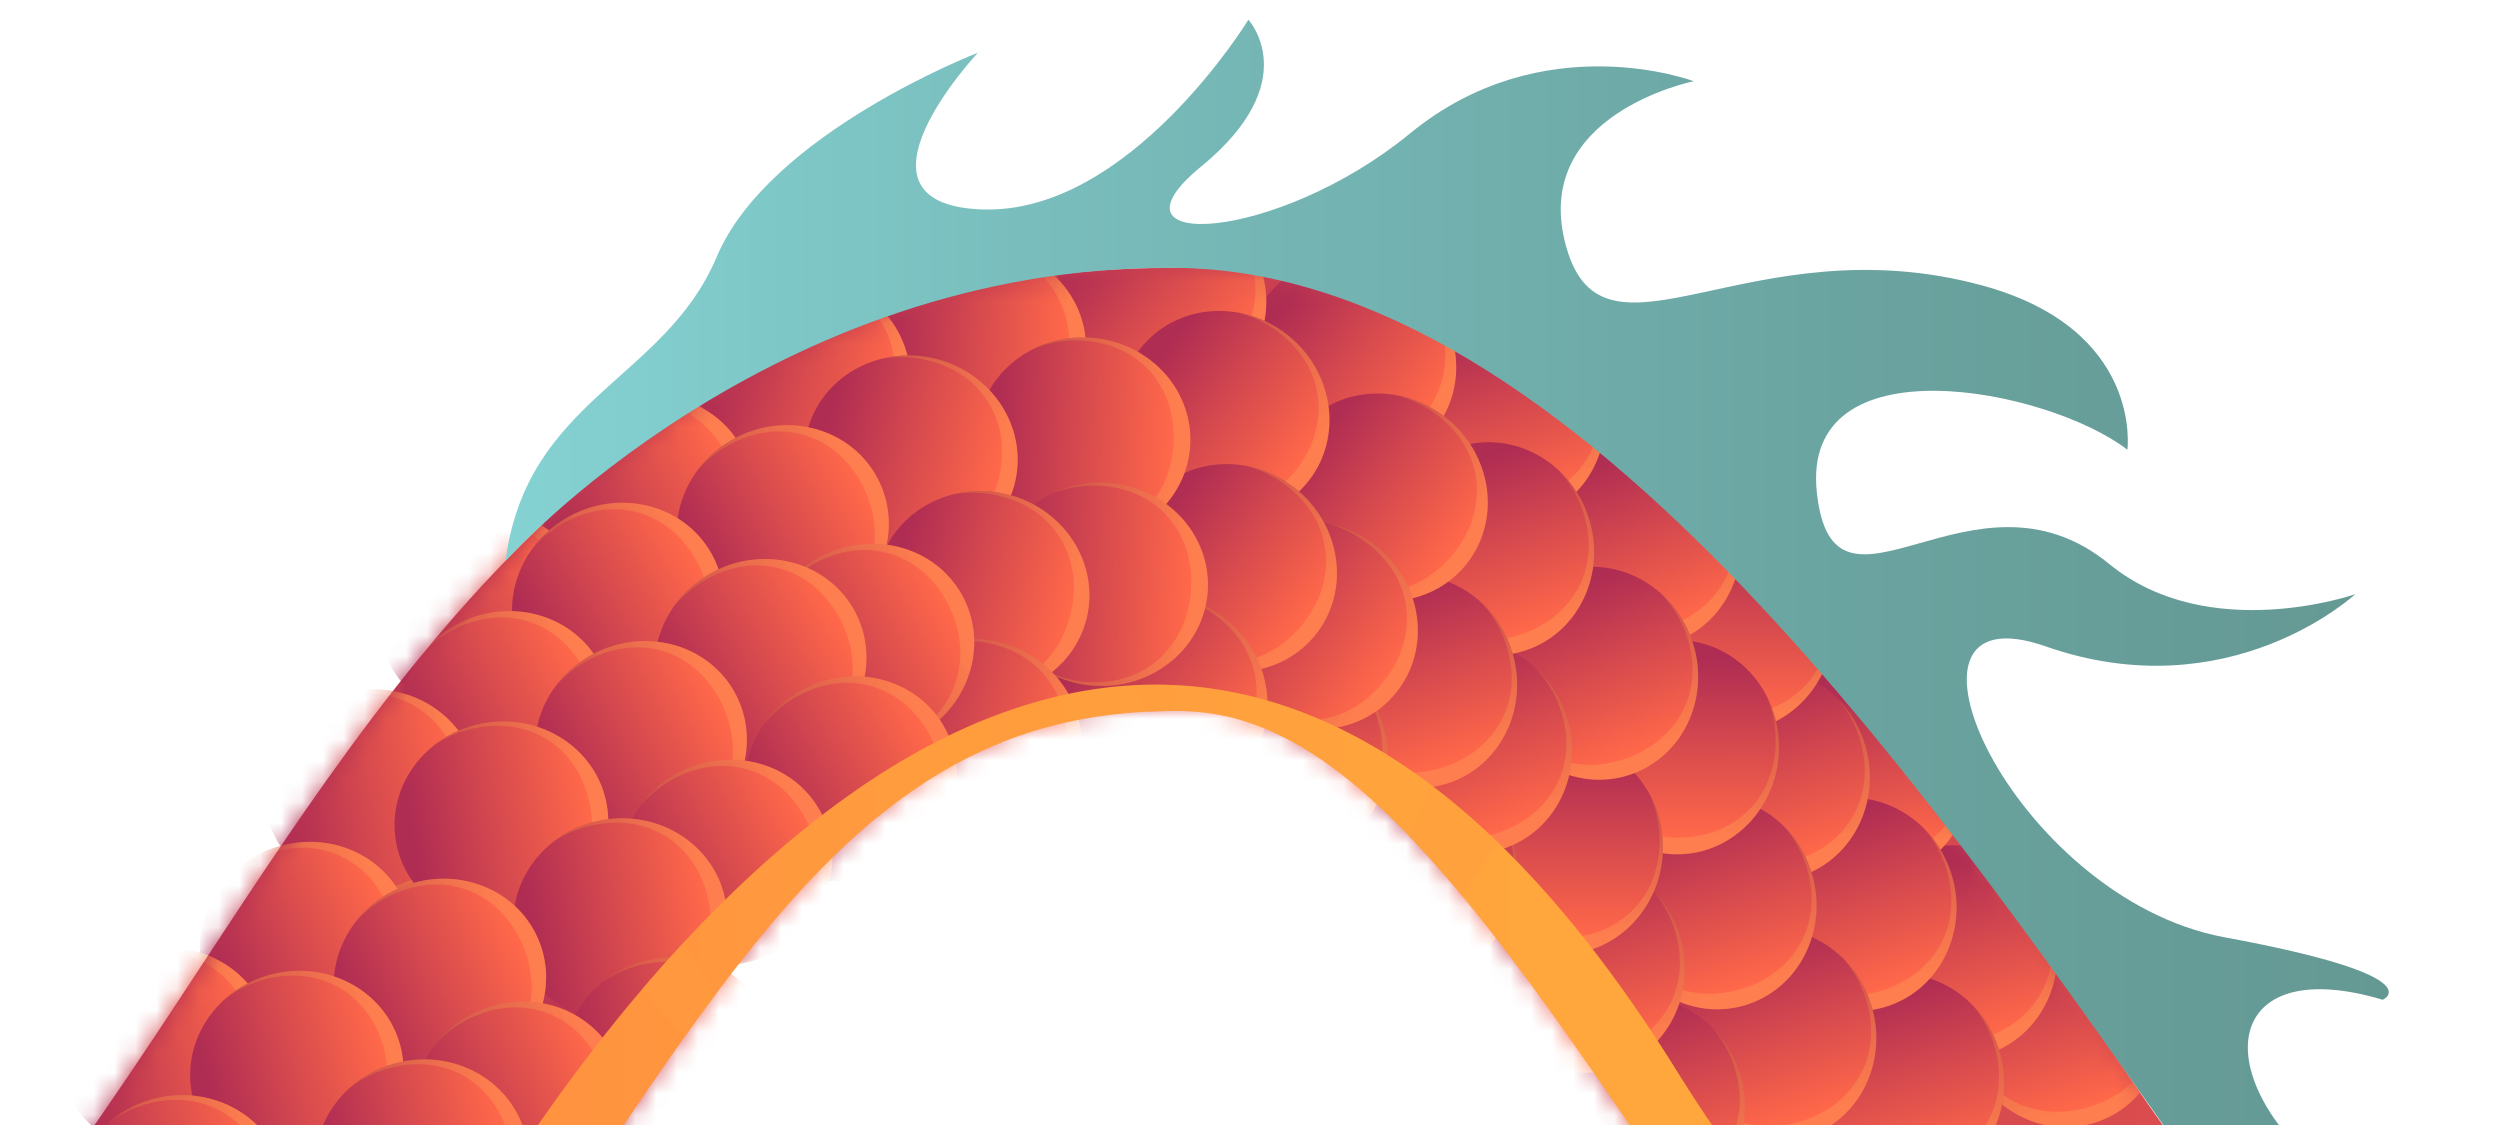 <svg width="120" height="54" fill="none" xmlns="http://www.w3.org/2000/svg"><g clip-path="url(#clip0_3362_37261)"><path d="M56.699 33.864c7.726.072 14.123 8.787 23.74 23.133l26.126.81c-2.971-3.983-5.814-8.221-8.69-12.513C87.241 29.435 76.247 13.036 56.89 12.86c-.16-.002-.318-.003-.478-.003-24.73 0-36.393 17.743-46.688 33.408l-.001.003C3.381 55.917-2.61 65.034-11.313 70.694l38.58-12.888C37.3 42.54 43.626 33.863 56.435 33.863c.086 0 .175 0 .263.002z" fill="url(#paint0_linear_3362_37261)"/><mask id="a" style="mask-type:luminance" maskUnits="userSpaceOnUse" x="-12" y="12" width="126" height="59"><path d="M56.699 33.864c7.726.072 14.123 8.787 23.74 23.133L113.31 66c-5.605-6.046-10.468-13.297-15.435-20.706C87.242 29.435 76.248 13.036 56.891 12.86c-.16-.002-.318-.003-.478-.003-24.73 0-36.393 17.743-46.688 33.408l-.001.003C3.381 55.917-2.61 65.034-11.313 70.694l38.58-12.888C37.3 42.54 43.626 33.863 56.435 33.863c.086 0 .175 0 .263.002z" fill="#fff"/></mask><g mask="url(#a)"><path d="M103.672 47.536c.842 2.71-.561 5.557-3.134 6.357-2.573.8-5.342-.748-6.184-3.458-.842-2.71.561-5.556 3.134-6.357 2.573-.8 5.342.748 6.184 3.458z" fill="url(#paint1_linear_3362_37261)"/><path style="mix-blend-mode:screen" opacity=".36" d="M102.322 45.318a5.469 5.469 0 011.102 1.978c.843 2.71-.601 5.05-3.089 5.825-2.487.773-5.075-.313-5.917-3.023a5.492 5.492 0 01-.213-2.254c-.16.83-.125 1.717.147 2.591.842 2.71 3.61 4.259 6.184 3.459 2.573-.8 3.976-3.647 3.134-6.357a5.321 5.321 0 00-1.348-2.219z" fill="url(#paint2_linear_3362_37261)"/><path d="M98.548 44.369c.772 2.731-.705 5.54-3.298 6.273-2.593.734-5.32-.885-6.092-3.617-.772-2.73.705-5.54 3.297-6.273 2.593-.734 5.32.886 6.093 3.617z" fill="url(#paint3_linear_3362_37261)"/><path style="mix-blend-mode:screen" opacity=".36" d="M97.256 42.116c.467.566.835 1.24 1.051 2.005.772 2.732-.732 5.034-3.239 5.743-2.506.71-5.066-.444-5.837-3.175a5.492 5.492 0 01-.155-2.259 5.324 5.324 0 00.08 2.595c.772 2.731 3.5 4.35 6.093 3.617 2.592-.733 4.069-3.542 3.297-6.273a5.323 5.323 0 00-1.29-2.253z" fill="url(#paint4_linear_3362_37261)"/><path d="M95.993 50.526c.772 2.731-.705 5.54-3.297 6.274-2.593.733-5.321-.886-6.093-3.617-.771-2.732.705-5.54 3.298-6.274s5.32.886 6.092 3.617z" fill="url(#paint5_linear_3362_37261)"/><path style="mix-blend-mode:screen" opacity=".36" d="M94.702 48.273a5.488 5.488 0 011.05 2.006c.772 2.731-.732 5.033-3.239 5.742-2.506.71-5.066-.443-5.837-3.175a5.492 5.492 0 01-.154-2.258 5.324 5.324 0 00.08 2.594c.771 2.732 3.499 4.351 6.092 3.617 2.593-.733 4.069-3.542 3.297-6.273a5.323 5.323 0 00-1.29-2.253z" fill="url(#paint6_linear_3362_37261)"/><path d="M94.385 35.573c.838 2.712-.569 5.556-3.143 6.353-2.574.797-5.34-.755-6.18-3.467-.838-2.711.57-5.555 3.143-6.353 2.574-.797 5.34.755 6.18 3.467z" fill="url(#paint7_linear_3362_37261)"/><path style="mix-blend-mode:screen" opacity=".36" d="M93.038 33.352c.48.555.865 1.22 1.1 1.98.838 2.71-.61 5.05-3.097 5.82-2.489.77-5.076-.32-5.914-3.03a5.493 5.493 0 01-.21-2.255c-.16.83-.127 1.717.144 2.592.838 2.711 3.605 4.263 6.179 3.466 2.574-.797 3.981-3.64 3.142-6.352a5.322 5.322 0 00-1.344-2.22z" fill="url(#paint8_linear_3362_37261)"/><path d="M93.674 41.968c.838 2.711-.569 5.555-3.143 6.352-2.574.797-5.34-.755-6.18-3.466-.838-2.712.57-5.556 3.143-6.353 2.575-.797 5.341.755 6.18 3.467z" fill="url(#paint9_linear_3362_37261)"/><path style="mix-blend-mode:screen" opacity=".36" d="M92.327 39.747c.48.554.865 1.22 1.1 1.979.838 2.712-.61 5.05-3.097 5.82-2.489.771-5.076-.319-5.914-3.03a5.493 5.493 0 01-.21-2.255c-.16.83-.127 1.717.144 2.592.838 2.712 3.605 4.264 6.179 3.467 2.574-.797 3.981-3.641 3.143-6.353a5.323 5.323 0 00-1.345-2.22z" fill="url(#paint10_linear_3362_37261)"/><path d="M89.822 48.235c.838 2.712-.569 5.556-3.143 6.353-2.574.797-5.34-.755-6.179-3.467-.838-2.711.569-5.555 3.143-6.352 2.574-.797 5.34.755 6.179 3.466z" fill="url(#paint11_linear_3362_37261)"/><path style="mix-blend-mode:screen" opacity=".36" d="M88.475 46.015a5.49 5.49 0 011.1 1.978c.838 2.712-.609 5.05-3.097 5.821-2.488.77-5.075-.319-5.914-3.03a5.49 5.49 0 01-.21-2.255 5.34 5.34 0 00.144 2.592c.839 2.711 3.605 4.264 6.18 3.466 2.573-.797 3.98-3.64 3.142-6.352a5.323 5.323 0 00-1.344-2.22z" fill="url(#paint12_linear_3362_37261)"/><path d="M83.517 51.522c.839 2.712-.568 5.556-3.142 6.353-2.575.797-5.341-.755-6.18-3.467-.838-2.711.569-5.555 3.143-6.352 2.574-.797 5.34.755 6.18 3.466z" fill="url(#paint13_linear_3362_37261)"/><path style="mix-blend-mode:screen" opacity=".36" d="M82.17 49.302a5.49 5.49 0 011.1 1.979c.839 2.711-.608 5.05-3.097 5.82-2.488.77-5.075-.319-5.913-3.03a5.49 5.49 0 01-.21-2.255c-.16.83-.127 1.717.144 2.592.838 2.712 3.605 4.264 6.179 3.466 2.574-.797 3.98-3.64 3.142-6.352a5.323 5.323 0 00-1.344-2.22z" fill="url(#paint14_linear_3362_37261)"/><path d="M89.548 35.84c.772 2.73-.705 5.54-3.298 6.273-2.593.734-5.32-.886-6.092-3.617-.772-2.731.705-5.54 3.297-6.274 2.593-.733 5.321.886 6.093 3.618z" fill="url(#paint15_linear_3362_37261)"/><path style="mix-blend-mode:screen" opacity=".36" d="M88.256 33.587a5.49 5.49 0 011.051 2.005c.772 2.732-.732 5.034-3.239 5.743-2.506.709-5.066-.444-5.837-3.175a5.493 5.493 0 01-.155-2.259 5.327 5.327 0 00.08 2.595c.772 2.731 3.5 4.35 6.093 3.617 2.592-.734 4.069-3.542 3.297-6.274a5.322 5.322 0 00-1.29-2.252z" fill="url(#paint16_linear_3362_37261)"/><path d="M83.693 48.27c2.593-.733 4.069-3.542 3.297-6.273-.771-2.731-3.5-4.35-6.092-3.617-2.593.733-4.07 3.542-3.297 6.273.771 2.732 3.499 4.351 6.092 3.618z" fill="url(#paint17_linear_3362_37261)"/><path style="mix-blend-mode:screen" opacity=".36" d="M85.702 39.745a5.49 5.49 0 011.05 2.005c.772 2.732-.732 5.034-3.239 5.743-2.506.71-5.065-.444-5.837-3.175a5.49 5.49 0 01-.154-2.259 5.324 5.324 0 00.08 2.595c.771 2.731 3.499 4.35 6.092 3.617 2.593-.733 4.07-3.542 3.297-6.273a5.323 5.323 0 00-1.29-2.253z" fill="url(#paint18_linear_3362_37261)"/><path d="M77.372 51.312c2.593-.734 4.07-3.543 3.298-6.274-.772-2.731-3.5-4.35-6.092-3.617-2.593.733-4.07 3.542-3.298 6.273.772 2.732 3.5 4.351 6.092 3.618z" fill="url(#paint19_linear_3362_37261)"/><path style="mix-blend-mode:screen" opacity=".36" d="M79.381 42.786c.467.566.835 1.24 1.051 2.005.772 2.732-.732 5.034-3.239 5.743-2.506.71-5.066-.444-5.837-3.175A5.492 5.492 0 0171.2 45.1a5.324 5.324 0 00.08 2.595c.772 2.731 3.5 4.35 6.093 3.617 2.592-.733 4.069-3.542 3.297-6.273a5.322 5.322 0 00-1.29-2.253z" fill="url(#paint20_linear_3362_37261)"/><path d="M88.008 30.026c-.022 2.838-2.224 5.122-4.919 5.101-2.694-.02-4.86-2.339-4.839-5.177.022-2.838 2.224-5.122 4.918-5.101 2.695.02 4.862 2.338 4.84 5.177z" fill="url(#paint21_linear_3362_37261)"/><path style="mix-blend-mode:screen" opacity=".36" d="M87.399 27.502a5.5 5.5 0 01.448 2.22c-.022 2.837-2.109 4.628-4.713 4.608-2.605-.02-4.74-1.843-4.719-4.681a5.492 5.492 0 01.483-2.213 5.323 5.323 0 00-.648 2.514c-.022 2.838 2.145 5.156 4.84 5.177 2.694.02 4.896-2.263 4.918-5.102a5.324 5.324 0 00-.61-2.523z" fill="url(#paint22_linear_3362_37261)"/><path d="M85.39 35.904c-.021 2.839-2.223 5.123-4.918 5.102-2.694-.02-4.86-2.339-4.839-5.177.022-2.838 2.224-5.122 4.918-5.101 2.695.02 4.861 2.338 4.84 5.176z" fill="url(#paint23_linear_3362_37261)"/><path style="mix-blend-mode:screen" opacity=".36" d="M84.781 33.381c.29.674.455 1.425.45 2.22-.023 2.837-2.11 4.627-4.715 4.607-2.604-.02-4.74-1.842-4.718-4.68a5.492 5.492 0 01.483-2.213 5.324 5.324 0 00-.648 2.514c-.022 2.838 2.145 5.156 4.84 5.177 2.694.02 4.896-2.263 4.918-5.102a5.324 5.324 0 00-.61-2.523z" fill="url(#paint24_linear_3362_37261)"/><path d="M79.82 40.708c-.022 2.838-2.224 5.123-4.918 5.102-2.695-.021-4.861-2.339-4.84-5.177.023-2.838 2.225-5.122 4.919-5.102 2.695.021 4.861 2.339 4.84 5.177z" fill="url(#paint25_linear_3362_37261)"/><path style="mix-blend-mode:screen" opacity=".36" d="M79.211 38.185c.29.674.455 1.424.449 2.219-.022 2.838-2.11 4.628-4.714 4.608-2.605-.02-4.74-1.843-4.718-4.68a5.492 5.492 0 01.483-2.213 5.322 5.322 0 00-.648 2.514c-.022 2.838 2.144 5.156 4.839 5.176 2.694.021 4.896-2.263 4.918-5.101a5.325 5.325 0 00-.609-2.523z" fill="url(#paint26_linear_3362_37261)"/><path d="M72.82 41.93c-.022 2.84-2.224 5.123-4.918 5.102-2.695-.02-4.861-2.338-4.84-5.176.023-2.839 2.225-5.123 4.919-5.102 2.695.02 4.861 2.339 4.84 5.177z" fill="url(#paint27_linear_3362_37261)"/><path style="mix-blend-mode:screen" opacity=".36" d="M72.211 39.407a5.5 5.5 0 01.449 2.22c-.022 2.838-2.11 4.628-4.714 4.608-2.605-.02-4.74-1.843-4.718-4.681a5.492 5.492 0 01.483-2.212 5.323 5.323 0 00-.648 2.513c-.022 2.839 2.144 5.156 4.839 5.177 2.694.02 4.896-2.263 4.918-5.101a5.325 5.325 0 00-.609-2.524z" fill="url(#paint28_linear_3362_37261)"/><path d="M83.22 24.27c.989 2.66-.257 5.578-2.782 6.519-2.525.94-5.374-.454-6.364-3.114-.99-2.66.256-5.579 2.781-6.52 2.525-.94 5.375.454 6.364 3.114z" fill="url(#paint29_linear_3362_37261)"/><path style="mix-blend-mode:screen" opacity=".36" d="M81.75 22.129a5.49 5.49 0 011.209 1.914c.989 2.66-.325 5.076-2.766 5.985-2.44.91-5.085-.033-6.074-2.693a5.492 5.492 0 01-.336-2.239 5.324 5.324 0 00.289 2.58c.99 2.66 3.838 4.054 6.364 3.113 2.525-.94 3.77-3.859 2.78-6.52a5.321 5.321 0 00-1.466-2.14z" fill="url(#paint30_linear_3362_37261)"/><path d="M81.172 30.613c.99 2.66-.255 5.58-2.78 6.52-2.526.94-5.375-.454-6.365-3.114-.99-2.66.256-5.579 2.781-6.52 2.525-.94 5.375.454 6.364 3.114z" fill="url(#paint31_linear_3362_37261)"/><path style="mix-blend-mode:screen" opacity=".36" d="M79.703 28.473c.51.526.932 1.169 1.209 1.914.99 2.66-.325 5.076-2.766 5.985-2.44.91-5.085-.033-6.074-2.693a5.492 5.492 0 01-.336-2.24 5.323 5.323 0 00.289 2.58c.99 2.66 3.839 4.054 6.364 3.114 2.525-.94 3.77-3.86 2.78-6.52a5.321 5.321 0 00-1.466-2.14z" fill="url(#paint32_linear_3362_37261)"/><path d="M75.118 34.154c.989 2.66-.256 5.58-2.781 6.52-2.526.94-5.375-.454-6.364-3.114-.99-2.66.255-5.579 2.78-6.52 2.526-.94 5.375.454 6.365 3.114z" fill="url(#paint33_linear_3362_37261)"/><path style="mix-blend-mode:screen" opacity=".36" d="M73.648 32.014a5.484 5.484 0 011.209 1.914c.99 2.66-.324 5.076-2.765 5.985-2.441.91-5.085-.033-6.075-2.693a5.494 5.494 0 01-.336-2.24 5.326 5.326 0 00.29 2.58c.989 2.66 3.838 4.054 6.363 3.114 2.525-.94 3.77-3.86 2.781-6.52a5.321 5.321 0 00-1.467-2.14z" fill="url(#paint34_linear_3362_37261)"/><path d="M73.796 24.798c2.553-.864 3.885-3.744 2.976-6.433-.909-2.688-3.715-4.167-6.268-3.303-2.552.864-3.884 3.744-2.975 6.432.909 2.689 3.715 4.168 6.267 3.304z" fill="url(#paint35_linear_3362_37261)"/><path style="mix-blend-mode:screen" opacity=".36" d="M75.367 16.182a5.49 5.49 0 011.15 1.95c.91 2.688-.476 5.063-2.943 5.899-2.468.835-5.082-.187-5.991-2.875a5.49 5.49 0 01-.269-2.248 5.316 5.316 0 00.212 2.587c.909 2.688 3.715 4.168 6.267 3.303 2.553-.863 3.885-3.743 2.976-6.432a5.322 5.322 0 00-1.402-2.184z" fill="url(#paint36_linear_3362_37261)"/><path d="M76.232 24.776c.91 2.689-.423 5.569-2.976 6.433-2.552.864-5.358-.616-6.267-3.304-.91-2.689.423-5.569 2.975-6.433 2.553-.864 5.359.615 6.268 3.304z" fill="url(#paint37_linear_3362_37261)"/><path style="mix-blend-mode:screen" opacity=".36" d="M74.828 22.592a5.489 5.489 0 011.15 1.95c.91 2.688-.476 5.064-2.943 5.899-2.468.835-5.082-.187-5.991-2.875a5.49 5.49 0 01-.269-2.248 5.326 5.326 0 00.212 2.587c.909 2.688 3.715 4.168 6.267 3.304 2.552-.864 3.885-3.744 2.976-6.433a5.322 5.322 0 00-1.402-2.184z" fill="url(#paint38_linear_3362_37261)"/><path d="M72.537 31.142c.909 2.689-.424 5.569-2.976 6.433-2.553.864-5.359-.615-6.268-3.304-.908-2.689.424-5.569 2.976-6.433 2.553-.864 5.359.615 6.268 3.304z" fill="url(#paint39_linear_3362_37261)"/><path style="mix-blend-mode:screen" opacity=".36" d="M71.133 28.958a5.489 5.489 0 011.15 1.95c.91 2.688-.476 5.064-2.944 5.899-2.467.835-5.082-.186-5.99-2.875a5.492 5.492 0 01-.269-2.248 5.328 5.328 0 00.211 2.587c.91 2.689 3.715 4.168 6.268 3.304 2.552-.864 3.885-3.744 2.975-6.433a5.323 5.323 0 00-1.401-2.184z" fill="url(#paint40_linear_3362_37261)"/><path d="M66.326 34.593c.909 2.689-.423 5.569-2.976 6.433-2.552.864-5.358-.615-6.267-3.304-.91-2.688.423-5.569 2.975-6.432 2.553-.864 5.359.615 6.268 3.303z" fill="url(#paint41_linear_3362_37261)"/><path style="mix-blend-mode:screen" opacity=".36" d="M64.922 32.41a5.49 5.49 0 011.15 1.949c.91 2.688-.476 5.064-2.944 5.9-2.467.834-5.081-.187-5.99-2.876a5.492 5.492 0 01-.269-2.248 5.324 5.324 0 00.211 2.587c.91 2.689 3.715 4.168 6.268 3.304 2.552-.864 3.885-3.744 2.976-6.433a5.322 5.322 0 00-1.402-2.184z" fill="url(#paint42_linear_3362_37261)"/><path d="M68.88 20.58c1.678-2.11 1.24-5.252-.98-7.02-2.22-1.767-5.38-1.489-7.058.62-1.677 2.11-1.238 5.254.982 7.02 2.22 1.768 5.379 1.49 7.057-.62z" fill="url(#paint43_linear_3362_37261)"/><path style="mix-blend-mode:screen" opacity=".36" d="M65.535 12.484c.71.187 1.402.52 2.023 1.015 2.22 1.768 2.341 4.516.719 6.555-1.622 2.04-4.373 2.598-6.592.83a5.486 5.486 0 01-1.443-1.744 5.32 5.32 0 001.578 2.06c2.22 1.768 5.38 1.49 7.057-.62 1.678-2.11 1.239-5.252-.98-7.02a5.315 5.315 0 00-2.362-1.076z" fill="url(#paint44_linear_3362_37261)"/><path d="M69.412 20.052c2.22 1.768 2.659 4.91.981 7.02-1.678 2.11-4.837 2.387-7.057.62-2.22-1.767-2.658-4.91-.98-7.02 1.677-2.11 4.837-2.387 7.056-.62z" fill="url(#paint45_linear_3362_37261)"/><path style="mix-blend-mode:screen" opacity=".36" d="M67.051 18.976c.71.187 1.401.52 2.023 1.015 2.22 1.767 2.34 4.515.719 6.554-1.622 2.04-4.373 2.598-6.593.83a5.488 5.488 0 01-1.442-1.744 5.32 5.32 0 001.578 2.06c2.22 1.768 5.379 1.49 7.057-.62 1.678-2.109 1.239-5.252-.981-7.02a5.316 5.316 0 00-2.36-1.075z" fill="url(#paint46_linear_3362_37261)"/><path d="M67.037 33.22c1.678-2.11 1.238-5.253-.981-7.02-2.22-1.767-5.38-1.49-7.057.62-1.678 2.11-1.239 5.252.98 7.02 2.22 1.767 5.38 1.49 7.058-.62z" fill="url(#paint47_linear_3362_37261)"/><path style="mix-blend-mode:screen" opacity=".36" d="M63.692 25.124c.709.187 1.401.52 2.022 1.015 2.22 1.767 2.341 4.515.72 6.555-1.623 2.04-4.373 2.597-6.593.83a5.49 5.49 0 01-1.443-1.744c.335.776.862 1.49 1.578 2.06 2.22 1.767 5.38 1.49 7.057-.62 1.678-2.11 1.24-5.252-.98-7.02a5.318 5.318 0 00-2.361-1.076z" fill="url(#paint48_linear_3362_37261)"/><path d="M58.77 10.405c2.224 1.76 2.672 4.903 1 7.017-1.673 2.114-4.831 2.4-7.056.639-2.224-1.761-2.672-4.903-1-7.018 1.673-2.114 4.831-2.4 7.056-.638z" fill="url(#paint49_linear_3362_37261)"/><path style="mix-blend-mode:screen" opacity=".36" d="M56.408 9.335c.71.185 1.403.516 2.025 1.01 2.225 1.76 2.353 4.509.737 6.552-1.616 2.044-4.366 2.61-6.59.848a5.488 5.488 0 01-1.447-1.74 5.322 5.322 0 001.583 2.056c2.225 1.761 5.383 1.475 7.056-.639 1.672-2.114 1.224-5.256-1-7.017a5.317 5.317 0 00-2.364-1.07z" fill="url(#paint50_linear_3362_37261)"/><path d="M61.801 16.08c2.224 1.76 2.672 4.903 1 7.017-1.672 2.114-4.831 2.4-7.055.639-2.225-1.762-2.672-4.903-1-7.018 1.672-2.114 4.83-2.4 7.055-.639z" fill="url(#paint51_linear_3362_37261)"/><path style="mix-blend-mode:screen" opacity=".36" d="M59.44 15.01a5.477 5.477 0 012.025 1.01c2.224 1.76 2.353 4.508.736 6.552-1.616 2.044-4.365 2.61-6.59.848a5.486 5.486 0 01-1.447-1.74 5.32 5.32 0 001.584 2.056c2.224 1.761 5.383 1.475 7.055-.64 1.672-2.113 1.224-5.255-1-7.017a5.317 5.317 0 00-2.364-1.07z" fill="url(#paint52_linear_3362_37261)"/><path d="M62.16 23.43c2.225 1.761 2.672 4.903 1 7.017-1.672 2.115-4.83 2.4-7.055.64-2.224-1.762-2.672-4.904-1-7.018 1.672-2.114 4.831-2.4 7.055-.64z" fill="url(#paint53_linear_3362_37261)"/><path style="mix-blend-mode:screen" opacity=".36" d="M59.799 22.36c.71.185 1.402.517 2.025 1.01 2.224 1.761 2.353 4.509.737 6.553-1.617 2.043-4.366 2.61-6.59.848a5.488 5.488 0 01-1.448-1.74 5.322 5.322 0 001.584 2.056c2.224 1.76 5.383 1.475 7.055-.64 1.672-2.114 1.225-5.256-1-7.017a5.316 5.316 0 00-2.363-1.07z" fill="url(#paint54_linear_3362_37261)"/><path d="M59.825 36.725c1.672-2.114 1.225-5.256-1-7.017-2.224-1.762-5.382-1.476-7.055.638-1.672 2.114-1.225 5.256 1 7.018 2.224 1.761 5.382 1.475 7.055-.639z" fill="url(#paint55_linear_3362_37261)"/><path style="mix-blend-mode:screen" opacity=".36" d="M56.463 28.638a5.47 5.47 0 012.025 1.01c2.224 1.76 2.353 4.508.737 6.552-1.617 2.044-4.366 2.61-6.59.848a5.487 5.487 0 01-1.447-1.74 5.322 5.322 0 001.583 2.056c2.224 1.761 5.383 1.475 7.055-.64 1.672-2.113 1.225-5.255-1-7.017a5.317 5.317 0 00-2.363-1.07z" fill="url(#paint56_linear_3362_37261)"/><path d="M47.248 11.801c2.833.148 5.016 2.45 4.876 5.143-.14 2.692-2.55 4.756-5.383 4.608-2.832-.147-5.015-2.45-4.875-5.142.14-2.693 2.55-4.756 5.382-4.609z" fill="url(#paint57_linear_3362_37261)"/><path style="mix-blend-mode:screen" opacity=".36" d="M44.7 12.299a5.48 5.48 0 012.235-.35c2.833.147 4.528 2.313 4.392 4.915-.135 2.603-2.05 4.657-4.882 4.51a5.482 5.482 0 01-2.187-.581 5.316 5.316 0 002.48.759c2.834.148 5.243-1.916 5.383-4.608.14-2.693-2.042-4.995-4.875-5.143a5.316 5.316 0 00-2.546.498z" fill="url(#paint58_linear_3362_37261)"/><path d="M52.256 16.203c2.833.147 5.016 2.45 4.876 5.142-.14 2.693-2.55 4.756-5.383 4.608-2.833-.147-5.015-2.45-4.875-5.142.14-2.692 2.55-4.756 5.382-4.608z" fill="url(#paint59_linear_3362_37261)"/><path style="mix-blend-mode:screen" opacity=".36" d="M49.707 16.7a5.484 5.484 0 012.236-.35c2.833.147 4.527 2.313 4.392 4.916-.135 2.602-2.05 4.657-4.882 4.509a5.482 5.482 0 01-2.187-.58 5.314 5.314 0 002.48.758c2.833.148 5.243-1.915 5.383-4.608.14-2.692-2.043-4.995-4.875-5.142a5.315 5.315 0 00-2.547.497z" fill="url(#paint60_linear_3362_37261)"/><path d="M53.1 23.169c2.833.147 5.016 2.45 4.876 5.142-.14 2.693-2.55 4.756-5.383 4.608-2.833-.147-5.016-2.45-4.876-5.142.14-2.693 2.55-4.756 5.383-4.608z" fill="url(#paint61_linear_3362_37261)"/><path style="mix-blend-mode:screen" opacity=".36" d="M50.551 23.666a5.482 5.482 0 012.236-.35c2.832.147 4.527 2.313 4.392 4.915-.136 2.603-2.05 4.657-4.883 4.51a5.481 5.481 0 01-2.187-.58 5.315 5.315 0 002.481.758c2.833.148 5.243-1.915 5.383-4.608.14-2.693-2.043-4.995-4.876-5.142a5.316 5.316 0 00-2.546.497z" fill="url(#paint62_linear_3362_37261)"/><path d="M39.699 13.351c2.76.653 4.496 3.309 3.877 5.933-.62 2.624-3.36 4.222-6.12 3.57-2.762-.653-4.497-3.31-3.877-5.934.62-2.624 3.36-4.222 6.12-3.569z" fill="url(#paint63_linear_3362_37261)"/><path style="mix-blend-mode:screen" opacity=".36" d="M37.103 13.384a5.482 5.482 0 012.262.056c2.761.652 4.04 3.087 3.442 5.623-.6 2.537-2.85 4.214-5.61 3.562a5.486 5.486 0 01-2.049-.963c.633.559 1.415.98 2.305 1.19 2.761.654 5.501-.944 6.12-3.568.62-2.624-1.115-5.28-3.876-5.933a5.315 5.315 0 00-2.594.033z" fill="url(#paint64_linear_3362_37261)"/><path d="M44.847 17.206c2.761.653 4.497 3.31 3.877 5.933-.62 2.624-3.36 4.222-6.12 3.57-2.761-.653-4.497-3.31-3.877-5.933.62-2.624 3.36-4.222 6.12-3.57z" fill="url(#paint65_linear_3362_37261)"/><path style="mix-blend-mode:screen" opacity=".36" d="M42.252 17.239a5.483 5.483 0 012.262.056c2.76.653 4.04 3.087 3.441 5.624-.599 2.536-2.85 4.214-5.61 3.561a5.486 5.486 0 01-2.048-.963c.633.56 1.414.98 2.305 1.191 2.76.653 5.5-.945 6.12-3.569.62-2.624-1.116-5.28-3.876-5.933a5.316 5.316 0 00-2.594.033z" fill="url(#paint66_linear_3362_37261)"/><path d="M52.166 29.645c.62-2.624-1.116-5.28-3.877-5.933-2.76-.653-5.5.945-6.12 3.57-.62 2.623 1.116 5.28 3.876 5.932 2.76.653 5.501-.945 6.12-3.569z" fill="url(#paint67_linear_3362_37261)"/><path style="mix-blend-mode:screen" opacity=".36" d="M45.697 23.745a5.483 5.483 0 012.262.056c2.76.653 4.04 3.087 3.441 5.623-.599 2.537-2.85 4.215-5.61 3.562a5.484 5.484 0 01-2.048-.963 5.32 5.32 0 002.305 1.191c2.76.653 5.5-.945 6.12-3.57.62-2.623-1.115-5.28-3.876-5.932a5.316 5.316 0 00-2.594.033z" fill="url(#paint68_linear_3362_37261)"/><path d="M47.918 30.813c2.76.653 4.496 3.309 3.876 5.933-.62 2.624-3.36 4.222-6.12 3.57-2.76-.654-4.496-3.31-3.877-5.934.62-2.624 3.36-4.222 6.12-3.57z" fill="url(#paint69_linear_3362_37261)"/><path style="mix-blend-mode:screen" opacity=".36" d="M45.322 30.846a5.482 5.482 0 012.262.055c2.76.653 4.04 3.088 3.441 5.624-.599 2.536-2.85 4.214-5.61 3.562a5.483 5.483 0 01-2.048-.964c.633.56 1.415.981 2.305 1.192 2.76.653 5.5-.945 6.12-3.57.62-2.623-1.115-5.28-3.876-5.932a5.315 5.315 0 00-2.594.033z" fill="url(#paint70_linear_3362_37261)"/><path d="M28.936 19.51c2.552-1.238 5.574-.277 6.75 2.15 1.177 2.425.062 5.396-2.49 6.635-2.552 1.239-5.575.277-6.751-2.149-1.176-2.425-.061-5.396 2.491-6.635z" fill="url(#paint71_linear_3362_37261)"/><path style="mix-blend-mode:screen" opacity=".36" d="M26.945 21.176a5.484 5.484 0 011.79-1.387c2.551-1.239 5.08-.16 6.217 2.184 1.137 2.345.452 5.069-2.1 6.308a5.483 5.483 0 01-2.196.548 5.317 5.317 0 002.54-.534c2.551-1.24 3.666-4.21 2.49-6.636-1.176-2.425-4.199-3.387-6.75-2.148a5.32 5.32 0 00-1.99 1.665z" fill="url(#paint72_linear_3362_37261)"/><path d="M35.444 20.948c2.552-1.239 5.574-.277 6.75 2.149 1.177 2.425.062 5.396-2.49 6.635-2.552 1.24-5.575.278-6.751-2.148-1.177-2.426-.061-5.397 2.49-6.636z" fill="url(#paint73_linear_3362_37261)"/><path style="mix-blend-mode:screen" opacity=".36" d="M33.453 22.613a5.486 5.486 0 011.789-1.386c2.552-1.24 5.081-.161 6.218 2.184 1.137 2.345.452 5.068-2.1 6.307a5.483 5.483 0 01-2.196.548 5.316 5.316 0 002.539-.534c2.552-1.239 3.667-4.21 2.49-6.635-1.175-2.426-4.198-3.388-6.75-2.149a5.32 5.32 0 00-1.99 1.665z" fill="url(#paint74_linear_3362_37261)"/><path d="M39.545 26.64c2.552-1.239 5.575-.277 6.751 2.15 1.176 2.425.061 5.396-2.49 6.635-2.553 1.239-5.575.277-6.752-2.149-1.176-2.426-.06-5.397 2.491-6.636z" fill="url(#paint75_linear_3362_37261)"/><path style="mix-blend-mode:screen" opacity=".36" d="M37.555 28.306a5.487 5.487 0 011.788-1.387c2.553-1.239 5.082-.16 6.219 2.184 1.137 2.345.451 5.068-2.1 6.307a5.481 5.481 0 01-2.196.548 5.314 5.314 0 002.538-.533c2.553-1.24 3.668-4.21 2.491-6.636-1.176-2.426-4.198-3.388-6.75-2.149-.824.4-1.495.982-1.99 1.666z" fill="url(#paint76_linear_3362_37261)"/><path d="M21.011 25.154c2.521-1.301 5.566-.414 6.802 1.982 1.235 2.396.193 5.394-2.328 6.695-2.52 1.302-5.566.414-6.801-1.982-1.236-2.396-.194-5.393 2.327-6.695z" fill="url(#paint77_linear_3362_37261)"/><path style="mix-blend-mode:screen" opacity=".36" d="M19.063 26.868a5.487 5.487 0 011.754-1.43c2.52-1.302 5.075-.286 6.27 2.03 1.194 2.316.575 5.056-1.945 6.357a5.481 5.481 0 01-2.182.602 5.316 5.316 0 002.525-.596c2.521-1.301 3.563-4.299 2.328-6.695-1.236-2.396-4.281-3.283-6.802-1.982a5.319 5.319 0 00-1.948 1.714z" fill="url(#paint78_linear_3362_37261)"/><path d="M27.425 24.731c2.521-1.301 5.566-.414 6.802 1.983 1.235 2.396.193 5.393-2.328 6.694-2.52 1.302-5.566.414-6.801-1.982-1.235-2.396-.194-5.393 2.327-6.695z" fill="url(#paint79_linear_3362_37261)"/><path style="mix-blend-mode:screen" opacity=".36" d="M25.477 26.445a5.487 5.487 0 011.754-1.43c2.52-1.301 5.075-.286 6.27 2.03 1.194 2.317.576 5.056-1.945 6.358a5.482 5.482 0 01-2.182.601 5.317 5.317 0 002.525-.596c2.521-1.301 3.563-4.298 2.328-6.694-1.236-2.397-4.28-3.284-6.802-1.983a5.318 5.318 0 00-1.948 1.714z" fill="url(#paint80_linear_3362_37261)"/><path d="M34.27 27.432c2.52-1.302 5.565-.414 6.8 1.982 1.236 2.396.194 5.393-2.327 6.695-2.52 1.301-5.566.414-6.801-1.983-1.236-2.396-.194-5.393 2.327-6.694z" fill="url(#paint81_linear_3362_37261)"/><path style="mix-blend-mode:screen" opacity=".36" d="M32.32 29.145a5.487 5.487 0 011.755-1.43c2.52-1.301 5.075-.285 6.27 2.03 1.194 2.317.575 5.056-1.946 6.358a5.482 5.482 0 01-2.181.602 5.317 5.317 0 002.525-.596c2.52-1.302 3.563-4.3 2.327-6.695-1.235-2.396-4.28-3.284-6.801-1.982a5.32 5.32 0 00-1.949 1.713z" fill="url(#paint82_linear_3362_37261)"/><path d="M38.605 33.063c2.52-1.301 5.566-.413 6.802 1.982 1.235 2.397.193 5.394-2.328 6.695-2.52 1.302-5.566.414-6.801-1.982-1.236-2.396-.194-5.393 2.327-6.695z" fill="url(#paint83_linear_3362_37261)"/><path style="mix-blend-mode:screen" opacity=".36" d="M36.656 34.777a5.488 5.488 0 011.755-1.43c2.52-1.301 5.075-.286 6.27 2.03 1.194 2.317.575 5.056-1.946 6.358a5.481 5.481 0 01-2.181.601 5.315 5.315 0 002.525-.596c2.52-1.3 3.563-4.298 2.327-6.695-1.235-2.395-4.28-3.283-6.801-1.982a5.32 5.32 0 00-1.949 1.714z" fill="url(#paint84_linear_3362_37261)"/><path d="M22.123 29.874c2.552-1.24 5.575-.277 6.751 2.149 1.177 2.425.061 5.396-2.49 6.635-2.553 1.24-5.575.277-6.752-2.148-1.176-2.426-.06-5.397 2.491-6.636z" fill="url(#paint85_linear_3362_37261)"/><path style="mix-blend-mode:screen" opacity=".36" d="M20.133 31.54a5.486 5.486 0 011.789-1.387c2.552-1.24 5.08-.161 6.218 2.184 1.137 2.344.451 5.068-2.1 6.307a5.483 5.483 0 01-2.196.548 5.316 5.316 0 002.539-.534c2.552-1.239 3.667-4.21 2.49-6.636-1.176-2.425-4.198-3.387-6.75-2.148a5.32 5.32 0 00-1.99 1.665z" fill="url(#paint86_linear_3362_37261)"/><path d="M28.631 31.311c2.552-1.239 5.575-.277 6.751 2.149 1.176 2.426.061 5.397-2.49 6.636-2.553 1.239-5.575.277-6.752-2.149-1.176-2.426-.06-5.397 2.491-6.636z" fill="url(#paint87_linear_3362_37261)"/><path style="mix-blend-mode:screen" opacity=".36" d="M26.64 32.977a5.486 5.486 0 011.79-1.387c2.552-1.239 5.08-.16 6.218 2.184 1.137 2.345.451 5.068-2.1 6.307a5.481 5.481 0 01-2.196.548 5.314 5.314 0 002.538-.533c2.552-1.24 3.668-4.21 2.491-6.636-1.176-2.426-4.198-3.388-6.75-2.149-.824.4-1.495.982-1.99 1.666z" fill="url(#paint88_linear_3362_37261)"/><path d="M32.733 37.004c2.552-1.24 5.574-.277 6.75 2.148 1.177 2.426.062 5.397-2.49 6.636-2.552 1.24-5.575.277-6.751-2.148-1.176-2.426-.061-5.397 2.49-6.636z" fill="url(#paint89_linear_3362_37261)"/><path style="mix-blend-mode:screen" opacity=".36" d="M30.742 38.67a5.487 5.487 0 011.79-1.388c2.551-1.239 5.08-.16 6.217 2.184 1.137 2.345.452 5.069-2.1 6.308a5.485 5.485 0 01-2.196.548 5.316 5.316 0 002.539-.534c2.552-1.239 3.667-4.21 2.491-6.636-1.176-2.425-4.199-3.387-6.75-2.148a5.31 5.31 0 00-1.99 1.665z" fill="url(#paint90_linear_3362_37261)"/><path d="M17.007 33.163c2.796-.476 5.43 1.293 5.881 3.951.452 2.658-1.448 5.199-4.245 5.675-2.796.476-5.43-1.293-5.881-3.95-.452-2.659 1.448-5.2 4.245-5.676z" fill="url(#paint91_linear_3362_37261)"/><path style="mix-blend-mode:screen" opacity=".36" d="M14.633 34.206a5.484 5.484 0 012.105-.831c2.796-.476 4.923 1.266 5.36 3.835.437 2.57-.982 4.993-3.778 5.47a5.481 5.481 0 01-2.262-.089 5.303 5.303 0 002.587.198c2.797-.476 4.697-3.017 4.245-5.675-.452-2.658-3.085-4.427-5.881-3.95a5.316 5.316 0 00-2.376 1.042z" fill="url(#paint92_linear_3362_37261)"/><path d="M23.249 34.705c2.797-.476 5.43 1.293 5.882 3.951.452 2.658-1.449 5.199-4.245 5.675-2.797.476-5.43-1.293-5.882-3.95-.452-2.659 1.449-5.2 4.245-5.676z" fill="url(#paint93_linear_3362_37261)"/><path style="mix-blend-mode:screen" opacity=".36" d="M20.875 35.748a5.484 5.484 0 012.105-.831c2.796-.476 4.923 1.266 5.36 3.835.437 2.57-.982 4.993-3.778 5.47a5.483 5.483 0 01-2.261-.089c.8.268 1.684.351 2.586.198 2.797-.476 4.697-3.017 4.245-5.675-.451-2.658-3.085-4.427-5.881-3.95a5.316 5.316 0 00-2.376 1.042z" fill="url(#paint94_linear_3362_37261)"/><path d="M28.952 39.354c2.797-.476 5.43 1.293 5.882 3.95.452 2.659-1.449 5.2-4.245 5.675-2.797.476-5.43-1.292-5.882-3.95-.452-2.659 1.449-5.2 4.245-5.675z" fill="url(#paint95_linear_3362_37261)"/><path style="mix-blend-mode:screen" opacity=".36" d="M26.578 40.396a5.485 5.485 0 012.105-.83c2.796-.477 4.923 1.265 5.36 3.835.437 2.57-.982 4.992-3.778 5.468a5.481 5.481 0 01-2.261-.087c.8.268 1.684.35 2.586.197 2.797-.476 4.698-3.016 4.246-5.674-.452-2.658-3.086-4.427-5.882-3.951a5.317 5.317 0 00-2.376 1.042z" fill="url(#paint96_linear_3362_37261)"/><path d="M31.382 46.035c2.796-.476 5.43 1.293 5.881 3.951.452 2.658-1.448 5.199-4.245 5.675-2.796.476-5.43-1.293-5.881-3.95-.452-2.659 1.448-5.2 4.245-5.676z" fill="url(#paint97_linear_3362_37261)"/><path style="mix-blend-mode:screen" opacity=".36" d="M29.008 47.078a5.484 5.484 0 012.105-.831c2.796-.476 4.923 1.266 5.36 3.836.437 2.569-.982 4.992-3.779 5.468a5.477 5.477 0 01-2.26-.088c.8.269 1.684.352 2.586.198 2.797-.476 4.697-3.017 4.245-5.675-.452-2.658-3.085-4.427-5.881-3.95a5.317 5.317 0 00-2.376 1.042z" fill="url(#paint98_linear_3362_37261)"/><path d="M12.79 40.836c2.613-1.107 5.582.009 6.633 2.491 1.05 2.483-.215 5.393-2.828 6.5-2.612 1.107-5.581-.009-6.632-2.492-1.05-2.483.216-5.392 2.828-6.5z" fill="url(#paint99_linear_3362_37261)"/><path style="mix-blend-mode:screen" opacity=".36" d="M10.719 42.397a5.485 5.485 0 011.857-1.293c2.612-1.107 5.083.1 6.098 2.5 1.016 2.4.192 5.084-2.42 6.19a5.481 5.481 0 01-2.22.436c.84.077 1.72-.046 2.562-.403 2.612-1.107 3.878-4.017 2.827-6.5-1.05-2.482-4.02-3.598-6.632-2.491a5.319 5.319 0 00-2.072 1.561z" fill="url(#paint100_linear_3362_37261)"/><path d="M19.212 42.604c2.613-1.106 5.582.01 6.632 2.492 1.051 2.483-.215 5.393-2.827 6.5-2.612 1.106-5.581-.01-6.632-2.492-1.05-2.483.215-5.393 2.827-6.5z" fill="url(#paint101_linear_3362_37261)"/><path style="mix-blend-mode:screen" opacity=".36" d="M17.14 44.166a5.485 5.485 0 011.858-1.293c2.612-1.107 5.083.099 6.098 2.499 1.016 2.4.192 5.085-2.42 6.191a5.483 5.483 0 01-2.22.435 5.3 5.3 0 002.562-.403c2.612-1.106 3.878-4.016 2.827-6.499-1.05-2.483-4.02-3.598-6.632-2.492a5.318 5.318 0 00-2.072 1.562z" fill="url(#paint102_linear_3362_37261)"/><path d="M23.017 48.5c2.612-1.107 5.581.009 6.632 2.492 1.05 2.482-.215 5.392-2.827 6.499-2.612 1.107-5.581-.009-6.632-2.492-1.05-2.483.215-5.392 2.827-6.5z" fill="url(#paint103_linear_3362_37261)"/><path style="mix-blend-mode:screen" opacity=".36" d="M20.945 50.061a5.486 5.486 0 011.858-1.293c2.612-1.107 5.082.1 6.098 2.5s.192 5.084-2.42 6.191a5.481 5.481 0 01-2.221.435c.84.077 1.72-.046 2.563-.403 2.612-1.107 3.878-4.017 2.827-6.5-1.05-2.482-4.02-3.598-6.632-2.491a5.319 5.319 0 00-2.073 1.561z" fill="url(#paint104_linear_3362_37261)"/><path d="M6.77 45.635c2.758-.665 5.505.922 6.136 3.543.63 2.621-1.094 5.285-3.852 5.95-2.757.664-5.504-.923-6.135-3.544-.63-2.622 1.094-5.285 3.852-5.95z" fill="url(#paint105_linear_3362_37261)"/><path style="mix-blend-mode:screen" opacity=".36" d="M4.469 46.836a5.484 5.484 0 012.044-.972c2.757-.664 4.998.93 5.607 3.464.61 2.534-.642 5.047-3.4 5.712a5.481 5.481 0 01-2.262.065 5.316 5.316 0 002.595.022c2.757-.664 4.482-3.328 3.851-5.949-.63-2.621-3.377-4.208-6.135-3.543a5.32 5.32 0 00-2.3 1.2z" fill="url(#paint106_linear_3362_37261)"/><path d="M13.107 46.75c2.757-.664 5.504.922 6.135 3.543.63 2.622-1.094 5.285-3.852 5.95-2.757.664-5.504-.923-6.135-3.544-.63-2.621 1.094-5.285 3.852-5.95z" fill="url(#paint107_linear_3362_37261)"/><path style="mix-blend-mode:screen" opacity=".36" d="M10.805 47.95a5.485 5.485 0 012.043-.97c2.758-.665 4.998.93 5.608 3.463.61 2.534-.642 5.048-3.4 5.712a5.481 5.481 0 01-2.262.066 5.315 5.315 0 002.594.022c2.758-.665 4.483-3.328 3.852-5.95-.63-2.621-3.378-4.207-6.135-3.543a5.32 5.32 0 00-2.3 1.2z" fill="url(#paint108_linear_3362_37261)"/><path d="M19.107 51.002c2.757-.665 5.504.922 6.135 3.543.63 2.622-1.094 5.285-3.852 5.95-2.757.664-5.504-.923-6.135-3.544-.63-2.621 1.094-5.285 3.852-5.95z" fill="url(#paint109_linear_3362_37261)"/><path style="mix-blend-mode:screen" opacity=".36" d="M16.805 52.203a5.483 5.483 0 012.044-.972c2.757-.664 4.997.93 5.607 3.464.61 2.534-.642 5.048-3.4 5.712a5.481 5.481 0 01-2.262.065 5.315 5.315 0 002.594.023c2.758-.665 4.483-3.328 3.852-5.95-.63-2.621-3.377-4.208-6.135-3.543a5.32 5.32 0 00-2.3 1.2z" fill="url(#paint110_linear_3362_37261)"/><path d="M7.49 52.717c2.757-.665 5.504.922 6.135 3.543.63 2.622-1.094 5.285-3.852 5.95-2.758.664-5.505-.923-6.135-3.544-.63-2.621 1.094-5.285 3.851-5.95z" fill="url(#paint111_linear_3362_37261)"/><path style="mix-blend-mode:screen" opacity=".36" d="M5.188 53.917a5.484 5.484 0 012.043-.971c2.758-.664 4.998.93 5.608 3.464.61 2.534-.642 5.048-3.4 5.712a5.482 5.482 0 01-2.262.065 5.316 5.316 0 002.594.022c2.758-.664 4.482-3.328 3.852-5.949-.63-2.621-3.378-4.208-6.136-3.543a5.32 5.32 0 00-2.3 1.2z" fill="url(#paint112_linear_3362_37261)"/></g><path d="M56.413 12.855C36.956 12.693 24.266 26.92 24.266 26.92c1.021-7.784 7.636-8.66 10.134-14.586 2.497-5.927 12.538-9.802 12.538-9.802s-6.834 7.294.228 7.522c7.062.228 12.757-9.108 12.757-9.108s2.734 2.953-2.278 7.057c-5.012 4.103 3.645 3.647 10.034-1.596 6.389-5.243 13.619-2.508 13.619-2.508s-7.933 1.596-6.111 7.979c1.823 6.383 8.823-1.2 19.956 1.823 7.745 2.104 6.971 7.883 6.971 7.883-3.873-2.963-15.704-5.26-14.905 2.065.799 7.325 7.475-1.946 14.033 3.422 4.773 3.907 11.807 1.451 11.807 1.451s-6.024 5.595-14.857 2.504c-8.415-2.945-1.59 12.082 8.58 13.962 10.17 1.88 7.599 3.001 7.599 3.001-7.29-2.185-8.496 3.116-3.256 7.91l-5.557.539c-12.274-17.35-29.688-43.42-49.145-43.583z" fill="url(#paint113_linear_3362_37261)"/><path d="M106.747 81.622a122.762 122.762 0 01-6.92-6.403l-19.41-17.957C70.799 42.916 64.402 34.2 56.676 34.129a28.9 28.9 0 00-.263 0c-12.809 0-19.136 8.675-29.17 23.942-6.913 10.52-14.749 22.443-27.137 30.5l-.262-5.305c12.388-7.218 20.486-21.829 27.4-31.251C37.276 38.34 59.14 17.162 80.416 51.29c4.65 7.46 11.752 16.305 19.41 23.93l6.92 6.402z" fill="url(#paint114_linear_3362_37261)"/><path style="mix-blend-mode:screen" opacity=".49" d="M32.805 45.255a69.924 69.924 0 00-1.992 2.24c.698.739 1.386 1.49 2.078 2.239.5-.7.993-1.373 1.484-2.029a22.781 22.781 0 01-1.57-2.45zm14.633-10.776c-2.193.87-4.3 2.046-6.297 3.424.345.43.684.866 1.017 1.305 1.857-1.515 3.795-2.703 5.9-3.55-.204-.394-.407-.788-.62-1.179zm8.973-.35h.262a10.31 10.31 0 012.174.254c.058-.394.111-.79.16-1.186a19.256 19.256 0 00-4.608-.3c.212.422.42.846.627 1.271.454-.023.913-.04 1.385-.04zm15.512 6.342a35.071 35.071 0 00-3.204-2.761 27.823 27.823 0 00-1.065 2.45 53.19 53.19 0 012.558 2.893c.575-.856 1.146-1.716 1.711-2.582zm8.507 16.815a32.727 32.727 0 013.08-1.353c-.521-.742-1.03-1.479-1.514-2.203a2.595 2.595 0 01-.273.152 94.46 94.46 0 00-2.687 1.332c.453.67.91 1.35 1.379 2.048l.015.024z" fill="url(#paint115_linear_3362_37261)"/></g><defs><linearGradient id="paint0_linear_3362_37261" x1="-11.313" y1="41.775" x2="106.565" y2="41.775" gradientUnits="userSpaceOnUse"><stop stop-color="#AF2C53"/><stop offset="1" stop-color="#DB4D4E"/></linearGradient><linearGradient id="paint1_linear_3362_37261" x1="97.697" y1="44.903" x2="100.318" y2="53.033" gradientUnits="userSpaceOnUse"><stop stop-color="#AF2C53"/><stop offset="1" stop-color="#FF6849"/></linearGradient><linearGradient id="paint2_linear_3362_37261" x1="98.42" y1="47.153" x2="100.383" y2="53.245" gradientUnits="userSpaceOnUse"><stop stop-color="#E2813D"/><stop offset="1" stop-color="#FFA759"/></linearGradient><linearGradient id="paint3_linear_3362_37261" x1="92.648" y1="41.591" x2="95.058" y2="49.786" gradientUnits="userSpaceOnUse"><stop stop-color="#AF2C53"/><stop offset="1" stop-color="#FF6849"/></linearGradient><linearGradient id="paint4_linear_3362_37261" x1="93.313" y1="43.859" x2="95.118" y2="49.999" gradientUnits="userSpaceOnUse"><stop stop-color="#E2813D"/><stop offset="1" stop-color="#FFA759"/></linearGradient><linearGradient id="paint5_linear_3362_37261" x1="90.094" y1="47.748" x2="92.503" y2="55.943" gradientUnits="userSpaceOnUse"><stop stop-color="#AF2C53"/><stop offset="1" stop-color="#FF6849"/></linearGradient><linearGradient id="paint6_linear_3362_37261" x1="90.758" y1="50.016" x2="92.563" y2="56.156" gradientUnits="userSpaceOnUse"><stop stop-color="#E2813D"/><stop offset="1" stop-color="#FFA759"/></linearGradient><linearGradient id="paint7_linear_3362_37261" x1="88.413" y1="32.931" x2="91.023" y2="41.065" gradientUnits="userSpaceOnUse"><stop stop-color="#AF2C53"/><stop offset="1" stop-color="#FF6849"/></linearGradient><linearGradient id="paint8_linear_3362_37261" x1="89.133" y1="35.182" x2="91.088" y2="41.276" gradientUnits="userSpaceOnUse"><stop stop-color="#E2813D"/><stop offset="1" stop-color="#FFA759"/></linearGradient><linearGradient id="paint9_linear_3362_37261" x1="87.703" y1="39.326" x2="90.312" y2="47.459" gradientUnits="userSpaceOnUse"><stop stop-color="#AF2C53"/><stop offset="1" stop-color="#FF6849"/></linearGradient><linearGradient id="paint10_linear_3362_37261" x1="88.422" y1="41.576" x2="90.377" y2="47.67" gradientUnits="userSpaceOnUse"><stop stop-color="#E2813D"/><stop offset="1" stop-color="#FFA759"/></linearGradient><linearGradient id="paint11_linear_3362_37261" x1="83.851" y1="45.593" x2="86.461" y2="53.727" gradientUnits="userSpaceOnUse"><stop stop-color="#AF2C53"/><stop offset="1" stop-color="#FF6849"/></linearGradient><linearGradient id="paint12_linear_3362_37261" x1="84.57" y1="47.844" x2="86.526" y2="53.938" gradientUnits="userSpaceOnUse"><stop stop-color="#E2813D"/><stop offset="1" stop-color="#FFA759"/></linearGradient><linearGradient id="paint13_linear_3362_37261" x1="77.546" y1="48.88" x2="80.156" y2="57.014" gradientUnits="userSpaceOnUse"><stop stop-color="#AF2C53"/><stop offset="1" stop-color="#FF6849"/></linearGradient><linearGradient id="paint14_linear_3362_37261" x1="78.266" y1="51.131" x2="80.221" y2="57.225" gradientUnits="userSpaceOnUse"><stop stop-color="#E2813D"/><stop offset="1" stop-color="#FFA759"/></linearGradient><linearGradient id="paint15_linear_3362_37261" x1="83.649" y1="33.06" x2="86.058" y2="41.255" gradientUnits="userSpaceOnUse"><stop stop-color="#AF2C53"/><stop offset="1" stop-color="#FF6849"/></linearGradient><linearGradient id="paint16_linear_3362_37261" x1="84.313" y1="35.328" x2="86.118" y2="41.468" gradientUnits="userSpaceOnUse"><stop stop-color="#E2813D"/><stop offset="1" stop-color="#FFA759"/></linearGradient><linearGradient id="paint17_linear_3362_37261" x1="81.098" y1="39.213" x2="83.507" y2="47.408" gradientUnits="userSpaceOnUse"><stop stop-color="#AF2C53"/><stop offset="1" stop-color="#FF6849"/></linearGradient><linearGradient id="paint18_linear_3362_37261" x1="81.759" y1="41.486" x2="83.564" y2="47.626" gradientUnits="userSpaceOnUse"><stop stop-color="#E2813D"/><stop offset="1" stop-color="#FFA759"/></linearGradient><linearGradient id="paint19_linear_3362_37261" x1="74.777" y1="42.254" x2="77.186" y2="50.449" gradientUnits="userSpaceOnUse"><stop stop-color="#AF2C53"/><stop offset="1" stop-color="#FF6849"/></linearGradient><linearGradient id="paint20_linear_3362_37261" x1="75.439" y1="44.527" x2="77.244" y2="50.667" gradientUnits="userSpaceOnUse"><stop stop-color="#E2813D"/><stop offset="1" stop-color="#FFA759"/></linearGradient><linearGradient id="paint21_linear_3362_37261" x1="83.115" y1="25.709" x2="83.136" y2="34.251" gradientUnits="userSpaceOnUse"><stop stop-color="#AF2C53"/><stop offset="1" stop-color="#FF6849"/></linearGradient><linearGradient id="paint22_linear_3362_37261" x1="83.121" y1="28.073" x2="83.137" y2="34.473" gradientUnits="userSpaceOnUse"><stop stop-color="#E2813D"/><stop offset="1" stop-color="#FFA759"/></linearGradient><linearGradient id="paint23_linear_3362_37261" x1="80.498" y1="31.588" x2="80.519" y2="40.13" gradientUnits="userSpaceOnUse"><stop stop-color="#AF2C53"/><stop offset="1" stop-color="#FF6849"/></linearGradient><linearGradient id="paint24_linear_3362_37261" x1="80.504" y1="33.952" x2="80.52" y2="40.352" gradientUnits="userSpaceOnUse"><stop stop-color="#E2813D"/><stop offset="1" stop-color="#FFA759"/></linearGradient><linearGradient id="paint25_linear_3362_37261" x1="74.928" y1="36.392" x2="74.949" y2="44.934" gradientUnits="userSpaceOnUse"><stop stop-color="#AF2C53"/><stop offset="1" stop-color="#FF6849"/></linearGradient><linearGradient id="paint26_linear_3362_37261" x1="74.934" y1="38.755" x2="74.95" y2="45.155" gradientUnits="userSpaceOnUse"><stop stop-color="#E2813D"/><stop offset="1" stop-color="#FFA759"/></linearGradient><linearGradient id="paint27_linear_3362_37261" x1="67.928" y1="37.614" x2="67.949" y2="46.156" gradientUnits="userSpaceOnUse"><stop stop-color="#AF2C53"/><stop offset="1" stop-color="#FF6849"/></linearGradient><linearGradient id="paint28_linear_3362_37261" x1="67.934" y1="39.978" x2="67.95" y2="46.378" gradientUnits="userSpaceOnUse"><stop stop-color="#E2813D"/><stop offset="1" stop-color="#FFA759"/></linearGradient><linearGradient id="paint29_linear_3362_37261" x1="77.112" y1="21.97" x2="80.174" y2="29.944" gradientUnits="userSpaceOnUse"><stop stop-color="#AF2C53"/><stop offset="1" stop-color="#FF6849"/></linearGradient><linearGradient id="paint30_linear_3362_37261" x1="77.956" y1="24.178" x2="80.25" y2="30.152" gradientUnits="userSpaceOnUse"><stop stop-color="#E2813D"/><stop offset="1" stop-color="#FFA759"/></linearGradient><linearGradient id="paint31_linear_3362_37261" x1="75.065" y1="28.314" x2="78.127" y2="36.288" gradientUnits="userSpaceOnUse"><stop stop-color="#AF2C53"/><stop offset="1" stop-color="#FF6849"/></linearGradient><linearGradient id="paint32_linear_3362_37261" x1="75.909" y1="30.521" x2="78.203" y2="36.495" gradientUnits="userSpaceOnUse"><stop stop-color="#E2813D"/><stop offset="1" stop-color="#FFA759"/></linearGradient><linearGradient id="paint33_linear_3362_37261" x1="69.01" y1="31.855" x2="72.073" y2="39.829" gradientUnits="userSpaceOnUse"><stop stop-color="#AF2C53"/><stop offset="1" stop-color="#FF6849"/></linearGradient><linearGradient id="paint34_linear_3362_37261" x1="69.854" y1="34.062" x2="72.149" y2="40.036" gradientUnits="userSpaceOnUse"><stop stop-color="#E2813D"/><stop offset="1" stop-color="#FFA759"/></linearGradient><linearGradient id="paint35_linear_3362_37261" x1="70.751" y1="15.89" x2="73.573" y2="23.952" gradientUnits="userSpaceOnUse"><stop stop-color="#AF2C53"/><stop offset="1" stop-color="#FF6849"/></linearGradient><linearGradient id="paint36_linear_3362_37261" x1="71.522" y1="18.127" x2="73.636" y2="24.167" gradientUnits="userSpaceOnUse"><stop stop-color="#E2813D"/><stop offset="1" stop-color="#FFA759"/></linearGradient><linearGradient id="paint37_linear_3362_37261" x1="70.205" y1="22.305" x2="73.027" y2="30.367" gradientUnits="userSpaceOnUse"><stop stop-color="#AF2C53"/><stop offset="1" stop-color="#FF6849"/></linearGradient><linearGradient id="paint38_linear_3362_37261" x1="70.983" y1="24.537" x2="73.097" y2="30.577" gradientUnits="userSpaceOnUse"><stop stop-color="#E2813D"/><stop offset="1" stop-color="#FFA759"/></linearGradient><linearGradient id="paint39_linear_3362_37261" x1="66.51" y1="28.671" x2="69.331" y2="36.733" gradientUnits="userSpaceOnUse"><stop stop-color="#AF2C53"/><stop offset="1" stop-color="#FF6849"/></linearGradient><linearGradient id="paint40_linear_3362_37261" x1="67.288" y1="30.902" x2="69.402" y2="36.943" gradientUnits="userSpaceOnUse"><stop stop-color="#E2813D"/><stop offset="1" stop-color="#FFA759"/></linearGradient><linearGradient id="paint41_linear_3362_37261" x1="60.3" y1="32.122" x2="63.121" y2="40.184" gradientUnits="userSpaceOnUse"><stop stop-color="#AF2C53"/><stop offset="1" stop-color="#FF6849"/></linearGradient><linearGradient id="paint42_linear_3362_37261" x1="61.077" y1="34.353" x2="63.191" y2="40.394" gradientUnits="userSpaceOnUse"><stop stop-color="#E2813D"/><stop offset="1" stop-color="#FFA759"/></linearGradient><linearGradient id="paint43_linear_3362_37261" x1="61.504" y1="14.777" x2="68.241" y2="20.023" gradientUnits="userSpaceOnUse"><stop stop-color="#AF2C53"/><stop offset="1" stop-color="#FF6849"/></linearGradient><linearGradient id="paint44_linear_3362_37261" x1="63.359" y1="16.196" x2="68.407" y2="20.126" gradientUnits="userSpaceOnUse"><stop stop-color="#E2813D"/><stop offset="1" stop-color="#FFA759"/></linearGradient><linearGradient id="paint45_linear_3362_37261" x1="63.012" y1="21.234" x2="69.749" y2="26.48" gradientUnits="userSpaceOnUse"><stop stop-color="#AF2C53"/><stop offset="1" stop-color="#FF6849"/></linearGradient><linearGradient id="paint46_linear_3362_37261" x1="64.875" y1="22.687" x2="69.923" y2="26.617" gradientUnits="userSpaceOnUse"><stop stop-color="#E2813D"/><stop offset="1" stop-color="#FFA759"/></linearGradient><linearGradient id="paint47_linear_3362_37261" x1="59.655" y1="27.377" x2="66.392" y2="32.623" gradientUnits="userSpaceOnUse"><stop stop-color="#AF2C53"/><stop offset="1" stop-color="#FF6849"/></linearGradient><linearGradient id="paint48_linear_3362_37261" x1="61.516" y1="28.835" x2="66.563" y2="32.766" gradientUnits="userSpaceOnUse"><stop stop-color="#E2813D"/><stop offset="1" stop-color="#FFA759"/></linearGradient><linearGradient id="paint49_linear_3362_37261" x1="52.39" y1="11.603" x2="59.141" y2="16.831" gradientUnits="userSpaceOnUse"><stop stop-color="#AF2C53"/><stop offset="1" stop-color="#FF6849"/></linearGradient><linearGradient id="paint50_linear_3362_37261" x1="54.259" y1="13.052" x2="59.317" y2="16.968" gradientUnits="userSpaceOnUse"><stop stop-color="#E2813D"/><stop offset="1" stop-color="#FFA759"/></linearGradient><linearGradient id="paint51_linear_3362_37261" x1="55.421" y1="17.278" x2="62.172" y2="22.506" gradientUnits="userSpaceOnUse"><stop stop-color="#AF2C53"/><stop offset="1" stop-color="#FF6849"/></linearGradient><linearGradient id="paint52_linear_3362_37261" x1="57.29" y1="18.726" x2="62.348" y2="22.643" gradientUnits="userSpaceOnUse"><stop stop-color="#E2813D"/><stop offset="1" stop-color="#FFA759"/></linearGradient><linearGradient id="paint53_linear_3362_37261" x1="55.78" y1="24.628" x2="62.531" y2="29.856" gradientUnits="userSpaceOnUse"><stop stop-color="#AF2C53"/><stop offset="1" stop-color="#FF6849"/></linearGradient><linearGradient id="paint54_linear_3362_37261" x1="57.649" y1="26.076" x2="62.707" y2="29.993" gradientUnits="userSpaceOnUse"><stop stop-color="#E2813D"/><stop offset="1" stop-color="#FFA759"/></linearGradient><linearGradient id="paint55_linear_3362_37261" x1="52.439" y1="30.851" x2="59.189" y2="36.079" gradientUnits="userSpaceOnUse"><stop stop-color="#AF2C53"/><stop offset="1" stop-color="#FF6849"/></linearGradient><linearGradient id="paint56_linear_3362_37261" x1="54.314" y1="32.353" x2="59.372" y2="36.27" gradientUnits="userSpaceOnUse"><stop stop-color="#E2813D"/><stop offset="1" stop-color="#FFA759"/></linearGradient><linearGradient id="paint57_linear_3362_37261" x1="42.677" y1="16.525" x2="51.207" y2="16.882" gradientUnits="userSpaceOnUse"><stop stop-color="#AF2C53"/><stop offset="1" stop-color="#FF6849"/></linearGradient><linearGradient id="paint58_linear_3362_37261" x1="45.035" y1="16.624" x2="51.426" y2="16.891" gradientUnits="userSpaceOnUse"><stop stop-color="#E2813D"/><stop offset="1" stop-color="#FFA759"/></linearGradient><linearGradient id="paint59_linear_3362_37261" x1="47.685" y1="20.927" x2="56.215" y2="21.283" gradientUnits="userSpaceOnUse"><stop stop-color="#AF2C53"/><stop offset="1" stop-color="#FF6849"/></linearGradient><linearGradient id="paint60_linear_3362_37261" x1="50.043" y1="21.025" x2="56.434" y2="21.293" gradientUnits="userSpaceOnUse"><stop stop-color="#E2813D"/><stop offset="1" stop-color="#FFA759"/></linearGradient><linearGradient id="paint61_linear_3362_37261" x1="48.529" y1="27.893" x2="57.059" y2="28.25" gradientUnits="userSpaceOnUse"><stop stop-color="#AF2C53"/><stop offset="1" stop-color="#FF6849"/></linearGradient><linearGradient id="paint62_linear_3362_37261" x1="50.887" y1="27.992" x2="57.278" y2="28.259" gradientUnits="userSpaceOnUse"><stop stop-color="#E2813D"/><stop offset="1" stop-color="#FFA759"/></linearGradient><linearGradient id="paint63_linear_3362_37261" x1="34.405" y1="17.155" x2="42.733" y2="19.033" gradientUnits="userSpaceOnUse"><stop stop-color="#AF2C53"/><stop offset="1" stop-color="#FF6849"/></linearGradient><linearGradient id="paint64_linear_3362_37261" x1="36.708" y1="17.675" x2="42.947" y2="19.082" gradientUnits="userSpaceOnUse"><stop stop-color="#E2813D"/><stop offset="1" stop-color="#FFA759"/></linearGradient><linearGradient id="paint65_linear_3362_37261" x1="39.553" y1="21.011" x2="47.881" y2="22.889" gradientUnits="userSpaceOnUse"><stop stop-color="#AF2C53"/><stop offset="1" stop-color="#FF6849"/></linearGradient><linearGradient id="paint66_linear_3362_37261" x1="41.856" y1="21.531" x2="48.096" y2="22.937" gradientUnits="userSpaceOnUse"><stop stop-color="#E2813D"/><stop offset="1" stop-color="#FFA759"/></linearGradient><linearGradient id="paint67_linear_3362_37261" x1="43" y1="27.524" x2="51.328" y2="29.402" gradientUnits="userSpaceOnUse"><stop stop-color="#AF2C53"/><stop offset="1" stop-color="#FF6849"/></linearGradient><linearGradient id="paint68_linear_3362_37261" x1="45.301" y1="28.037" x2="51.541" y2="29.443" gradientUnits="userSpaceOnUse"><stop stop-color="#E2813D"/><stop offset="1" stop-color="#FFA759"/></linearGradient><linearGradient id="paint69_linear_3362_37261" x1="42.623" y1="34.617" x2="50.952" y2="36.495" gradientUnits="userSpaceOnUse"><stop stop-color="#AF2C53"/><stop offset="1" stop-color="#FF6849"/></linearGradient><linearGradient id="paint70_linear_3362_37261" x1="44.926" y1="35.137" x2="51.166" y2="36.544" gradientUnits="userSpaceOnUse"><stop stop-color="#E2813D"/><stop offset="1" stop-color="#FFA759"/></linearGradient><linearGradient id="paint71_linear_3362_37261" x1="27.228" y1="25.818" x2="34.872" y2="22.014" gradientUnits="userSpaceOnUse"><stop stop-color="#AF2C53"/><stop offset="1" stop-color="#FF6849"/></linearGradient><linearGradient id="paint72_linear_3362_37261" x1="29.342" y1="24.764" x2="35.069" y2="21.915" gradientUnits="userSpaceOnUse"><stop stop-color="#E2813D"/><stop offset="1" stop-color="#FFA759"/></linearGradient><linearGradient id="paint73_linear_3362_37261" x1="33.736" y1="27.255" x2="41.38" y2="23.452" gradientUnits="userSpaceOnUse"><stop stop-color="#AF2C53"/><stop offset="1" stop-color="#FF6849"/></linearGradient><linearGradient id="paint74_linear_3362_37261" x1="35.85" y1="26.202" x2="41.577" y2="23.352" gradientUnits="userSpaceOnUse"><stop stop-color="#E2813D"/><stop offset="1" stop-color="#FFA759"/></linearGradient><linearGradient id="paint75_linear_3362_37261" x1="37.837" y1="32.947" x2="45.481" y2="29.144" gradientUnits="userSpaceOnUse"><stop stop-color="#AF2C53"/><stop offset="1" stop-color="#FF6849"/></linearGradient><linearGradient id="paint76_linear_3362_37261" x1="39.952" y1="31.894" x2="45.679" y2="29.045" gradientUnits="userSpaceOnUse"><stop stop-color="#E2813D"/><stop offset="1" stop-color="#FFA759"/></linearGradient><linearGradient id="paint77_linear_3362_37261" x1="19.463" y1="31.492" x2="27.012" y2="27.502" gradientUnits="userSpaceOnUse"><stop stop-color="#AF2C53"/><stop offset="1" stop-color="#FF6849"/></linearGradient><linearGradient id="paint78_linear_3362_37261" x1="21.552" y1="30.387" x2="27.207" y2="27.398" gradientUnits="userSpaceOnUse"><stop stop-color="#E2813D"/><stop offset="1" stop-color="#FFA759"/></linearGradient><linearGradient id="paint79_linear_3362_37261" x1="25.877" y1="31.069" x2="33.426" y2="27.079" gradientUnits="userSpaceOnUse"><stop stop-color="#AF2C53"/><stop offset="1" stop-color="#FF6849"/></linearGradient><linearGradient id="paint80_linear_3362_37261" x1="27.965" y1="29.964" x2="33.621" y2="26.975" gradientUnits="userSpaceOnUse"><stop stop-color="#E2813D"/><stop offset="1" stop-color="#FFA759"/></linearGradient><linearGradient id="paint81_linear_3362_37261" x1="32.721" y1="33.769" x2="40.27" y2="29.779" gradientUnits="userSpaceOnUse"><stop stop-color="#AF2C53"/><stop offset="1" stop-color="#FF6849"/></linearGradient><linearGradient id="paint82_linear_3362_37261" x1="34.809" y1="32.664" x2="40.465" y2="29.675" gradientUnits="userSpaceOnUse"><stop stop-color="#E2813D"/><stop offset="1" stop-color="#FFA759"/></linearGradient><linearGradient id="paint83_linear_3362_37261" x1="37.057" y1="39.401" x2="44.605" y2="35.411" gradientUnits="userSpaceOnUse"><stop stop-color="#AF2C53"/><stop offset="1" stop-color="#FF6849"/></linearGradient><linearGradient id="paint84_linear_3362_37261" x1="39.145" y1="38.296" x2="44.801" y2="35.307" gradientUnits="userSpaceOnUse"><stop stop-color="#E2813D"/><stop offset="1" stop-color="#FFA759"/></linearGradient><linearGradient id="paint85_linear_3362_37261" x1="20.416" y1="36.181" x2="28.06" y2="32.378" gradientUnits="userSpaceOnUse"><stop stop-color="#AF2C53"/><stop offset="1" stop-color="#FF6849"/></linearGradient><linearGradient id="paint86_linear_3362_37261" x1="22.53" y1="35.127" x2="28.257" y2="32.278" gradientUnits="userSpaceOnUse"><stop stop-color="#E2813D"/><stop offset="1" stop-color="#FFA759"/></linearGradient><linearGradient id="paint87_linear_3362_37261" x1="26.923" y1="37.618" x2="34.568" y2="33.815" gradientUnits="userSpaceOnUse"><stop stop-color="#AF2C53"/><stop offset="1" stop-color="#FF6849"/></linearGradient><linearGradient id="paint88_linear_3362_37261" x1="29.038" y1="36.565" x2="34.765" y2="33.715" gradientUnits="userSpaceOnUse"><stop stop-color="#E2813D"/><stop offset="1" stop-color="#FFA759"/></linearGradient><linearGradient id="paint89_linear_3362_37261" x1="31.025" y1="43.311" x2="38.669" y2="39.508" gradientUnits="userSpaceOnUse"><stop stop-color="#AF2C53"/><stop offset="1" stop-color="#FF6849"/></linearGradient><linearGradient id="paint90_linear_3362_37261" x1="33.139" y1="42.257" x2="38.867" y2="39.408" gradientUnits="userSpaceOnUse"><stop stop-color="#E2813D"/><stop offset="1" stop-color="#FFA759"/></linearGradient><linearGradient id="paint91_linear_3362_37261" x1="13.581" y1="38.769" x2="21.983" y2="37.252" gradientUnits="userSpaceOnUse"><stop stop-color="#AF2C53"/><stop offset="1" stop-color="#FF6849"/></linearGradient><linearGradient id="paint92_linear_3362_37261" x1="15.908" y1="38.348" x2="22.203" y2="37.212" gradientUnits="userSpaceOnUse"><stop stop-color="#E2813D"/><stop offset="1" stop-color="#FFA759"/></linearGradient><linearGradient id="paint93_linear_3362_37261" x1="19.824" y1="40.311" x2="28.225" y2="38.794" gradientUnits="userSpaceOnUse"><stop stop-color="#AF2C53"/><stop offset="1" stop-color="#FF6849"/></linearGradient><linearGradient id="paint94_linear_3362_37261" x1="22.151" y1="39.89" x2="28.445" y2="38.754" gradientUnits="userSpaceOnUse"><stop stop-color="#E2813D"/><stop offset="1" stop-color="#FFA759"/></linearGradient><linearGradient id="paint95_linear_3362_37261" x1="25.527" y1="44.959" x2="33.929" y2="43.443" gradientUnits="userSpaceOnUse"><stop stop-color="#AF2C53"/><stop offset="1" stop-color="#FF6849"/></linearGradient><linearGradient id="paint96_linear_3362_37261" x1="27.854" y1="44.539" x2="34.149" y2="43.403" gradientUnits="userSpaceOnUse"><stop stop-color="#E2813D"/><stop offset="1" stop-color="#FFA759"/></linearGradient><linearGradient id="paint97_linear_3362_37261" x1="27.957" y1="51.641" x2="36.359" y2="50.124" gradientUnits="userSpaceOnUse"><stop stop-color="#AF2C53"/><stop offset="1" stop-color="#FF6849"/></linearGradient><linearGradient id="paint98_linear_3362_37261" x1="30.284" y1="51.221" x2="36.578" y2="50.085" gradientUnits="userSpaceOnUse"><stop stop-color="#E2813D"/><stop offset="1" stop-color="#FFA759"/></linearGradient><linearGradient id="paint99_linear_3362_37261" x1="10.731" y1="47.097" x2="18.56" y2="43.69" gradientUnits="userSpaceOnUse"><stop stop-color="#AF2C53"/><stop offset="1" stop-color="#FF6849"/></linearGradient><linearGradient id="paint100_linear_3362_37261" x1="12.898" y1="46.153" x2="18.763" y2="43.6" gradientUnits="userSpaceOnUse"><stop stop-color="#E2813D"/><stop offset="1" stop-color="#FFA759"/></linearGradient><linearGradient id="paint101_linear_3362_37261" x1="17.153" y1="48.866" x2="24.982" y2="45.458" gradientUnits="userSpaceOnUse"><stop stop-color="#AF2C53"/><stop offset="1" stop-color="#FF6849"/></linearGradient><linearGradient id="paint102_linear_3362_37261" x1="19.32" y1="47.922" x2="25.186" y2="45.369" gradientUnits="userSpaceOnUse"><stop stop-color="#E2813D"/><stop offset="1" stop-color="#FFA759"/></linearGradient><linearGradient id="paint103_linear_3362_37261" x1="20.958" y1="54.762" x2="28.787" y2="51.354" gradientUnits="userSpaceOnUse"><stop stop-color="#AF2C53"/><stop offset="1" stop-color="#FF6849"/></linearGradient><linearGradient id="paint104_linear_3362_37261" x1="23.125" y1="53.818" x2="28.991" y2="51.265" gradientUnits="userSpaceOnUse"><stop stop-color="#E2813D"/><stop offset="1" stop-color="#FFA759"/></linearGradient><linearGradient id="paint105_linear_3362_37261" x1="3.731" y1="51.459" x2="12.011" y2="49.377" gradientUnits="userSpaceOnUse"><stop stop-color="#AF2C53"/><stop offset="1" stop-color="#FF6849"/></linearGradient><linearGradient id="paint106_linear_3362_37261" x1="6.021" y1="50.882" x2="12.224" y2="49.322" gradientUnits="userSpaceOnUse"><stop stop-color="#E2813D"/><stop offset="1" stop-color="#FFA759"/></linearGradient><linearGradient id="paint107_linear_3362_37261" x1="10.067" y1="52.574" x2="18.348" y2="50.493" gradientUnits="userSpaceOnUse"><stop stop-color="#AF2C53"/><stop offset="1" stop-color="#FF6849"/></linearGradient><linearGradient id="paint108_linear_3362_37261" x1="12.357" y1="51.997" x2="18.56" y2="50.438" gradientUnits="userSpaceOnUse"><stop stop-color="#E2813D"/><stop offset="1" stop-color="#FFA759"/></linearGradient><linearGradient id="paint109_linear_3362_37261" x1="16.068" y1="56.826" x2="24.348" y2="54.745" gradientUnits="userSpaceOnUse"><stop stop-color="#AF2C53"/><stop offset="1" stop-color="#FF6849"/></linearGradient><linearGradient id="paint110_linear_3362_37261" x1="18.357" y1="56.249" x2="24.561" y2="54.69" gradientUnits="userSpaceOnUse"><stop stop-color="#E2813D"/><stop offset="1" stop-color="#FFA759"/></linearGradient><linearGradient id="paint111_linear_3362_37261" x1="4.45" y1="58.541" x2="12.73" y2="56.459" gradientUnits="userSpaceOnUse"><stop stop-color="#AF2C53"/><stop offset="1" stop-color="#FF6849"/></linearGradient><linearGradient id="paint112_linear_3362_37261" x1="6.74" y1="57.964" x2="12.943" y2="56.405" gradientUnits="userSpaceOnUse"><stop stop-color="#E2813D"/><stop offset="1" stop-color="#FFA759"/></linearGradient><linearGradient id="paint113_linear_3362_37261" x1="24.266" y1="28.692" x2="114.661" y2="28.692" gradientUnits="userSpaceOnUse"><stop stop-color="#85D2D3"/><stop offset=".301" stop-color="#78BCBB"/><stop offset=".746" stop-color="#69A29E"/><stop offset="1" stop-color="#649893"/></linearGradient><linearGradient id="paint114_linear_3362_37261" x1="-.156" y1="60.717" x2="106.747" y2="60.717" gradientUnits="userSpaceOnUse"><stop stop-color="#FF8441"/><stop offset=".341" stop-color="#FF983E"/><stop offset=".692" stop-color="#FFA63C"/><stop offset="1" stop-color="#FFAB3C"/></linearGradient><linearGradient id="paint115_linear_3362_37261" x1="-99.028" y1="60.478" x2="218.316" y2="60.478" gradientUnits="userSpaceOnUse"><stop stop-color="#FF8441"/><stop offset=".341" stop-color="#FF983E"/><stop offset=".692" stop-color="#FFA63C"/><stop offset="1" stop-color="#FFAB3C"/></linearGradient><clipPath id="clip0_3362_37261"><path fill="#fff" d="M0 0h120v54H0z"/></clipPath></defs></svg>